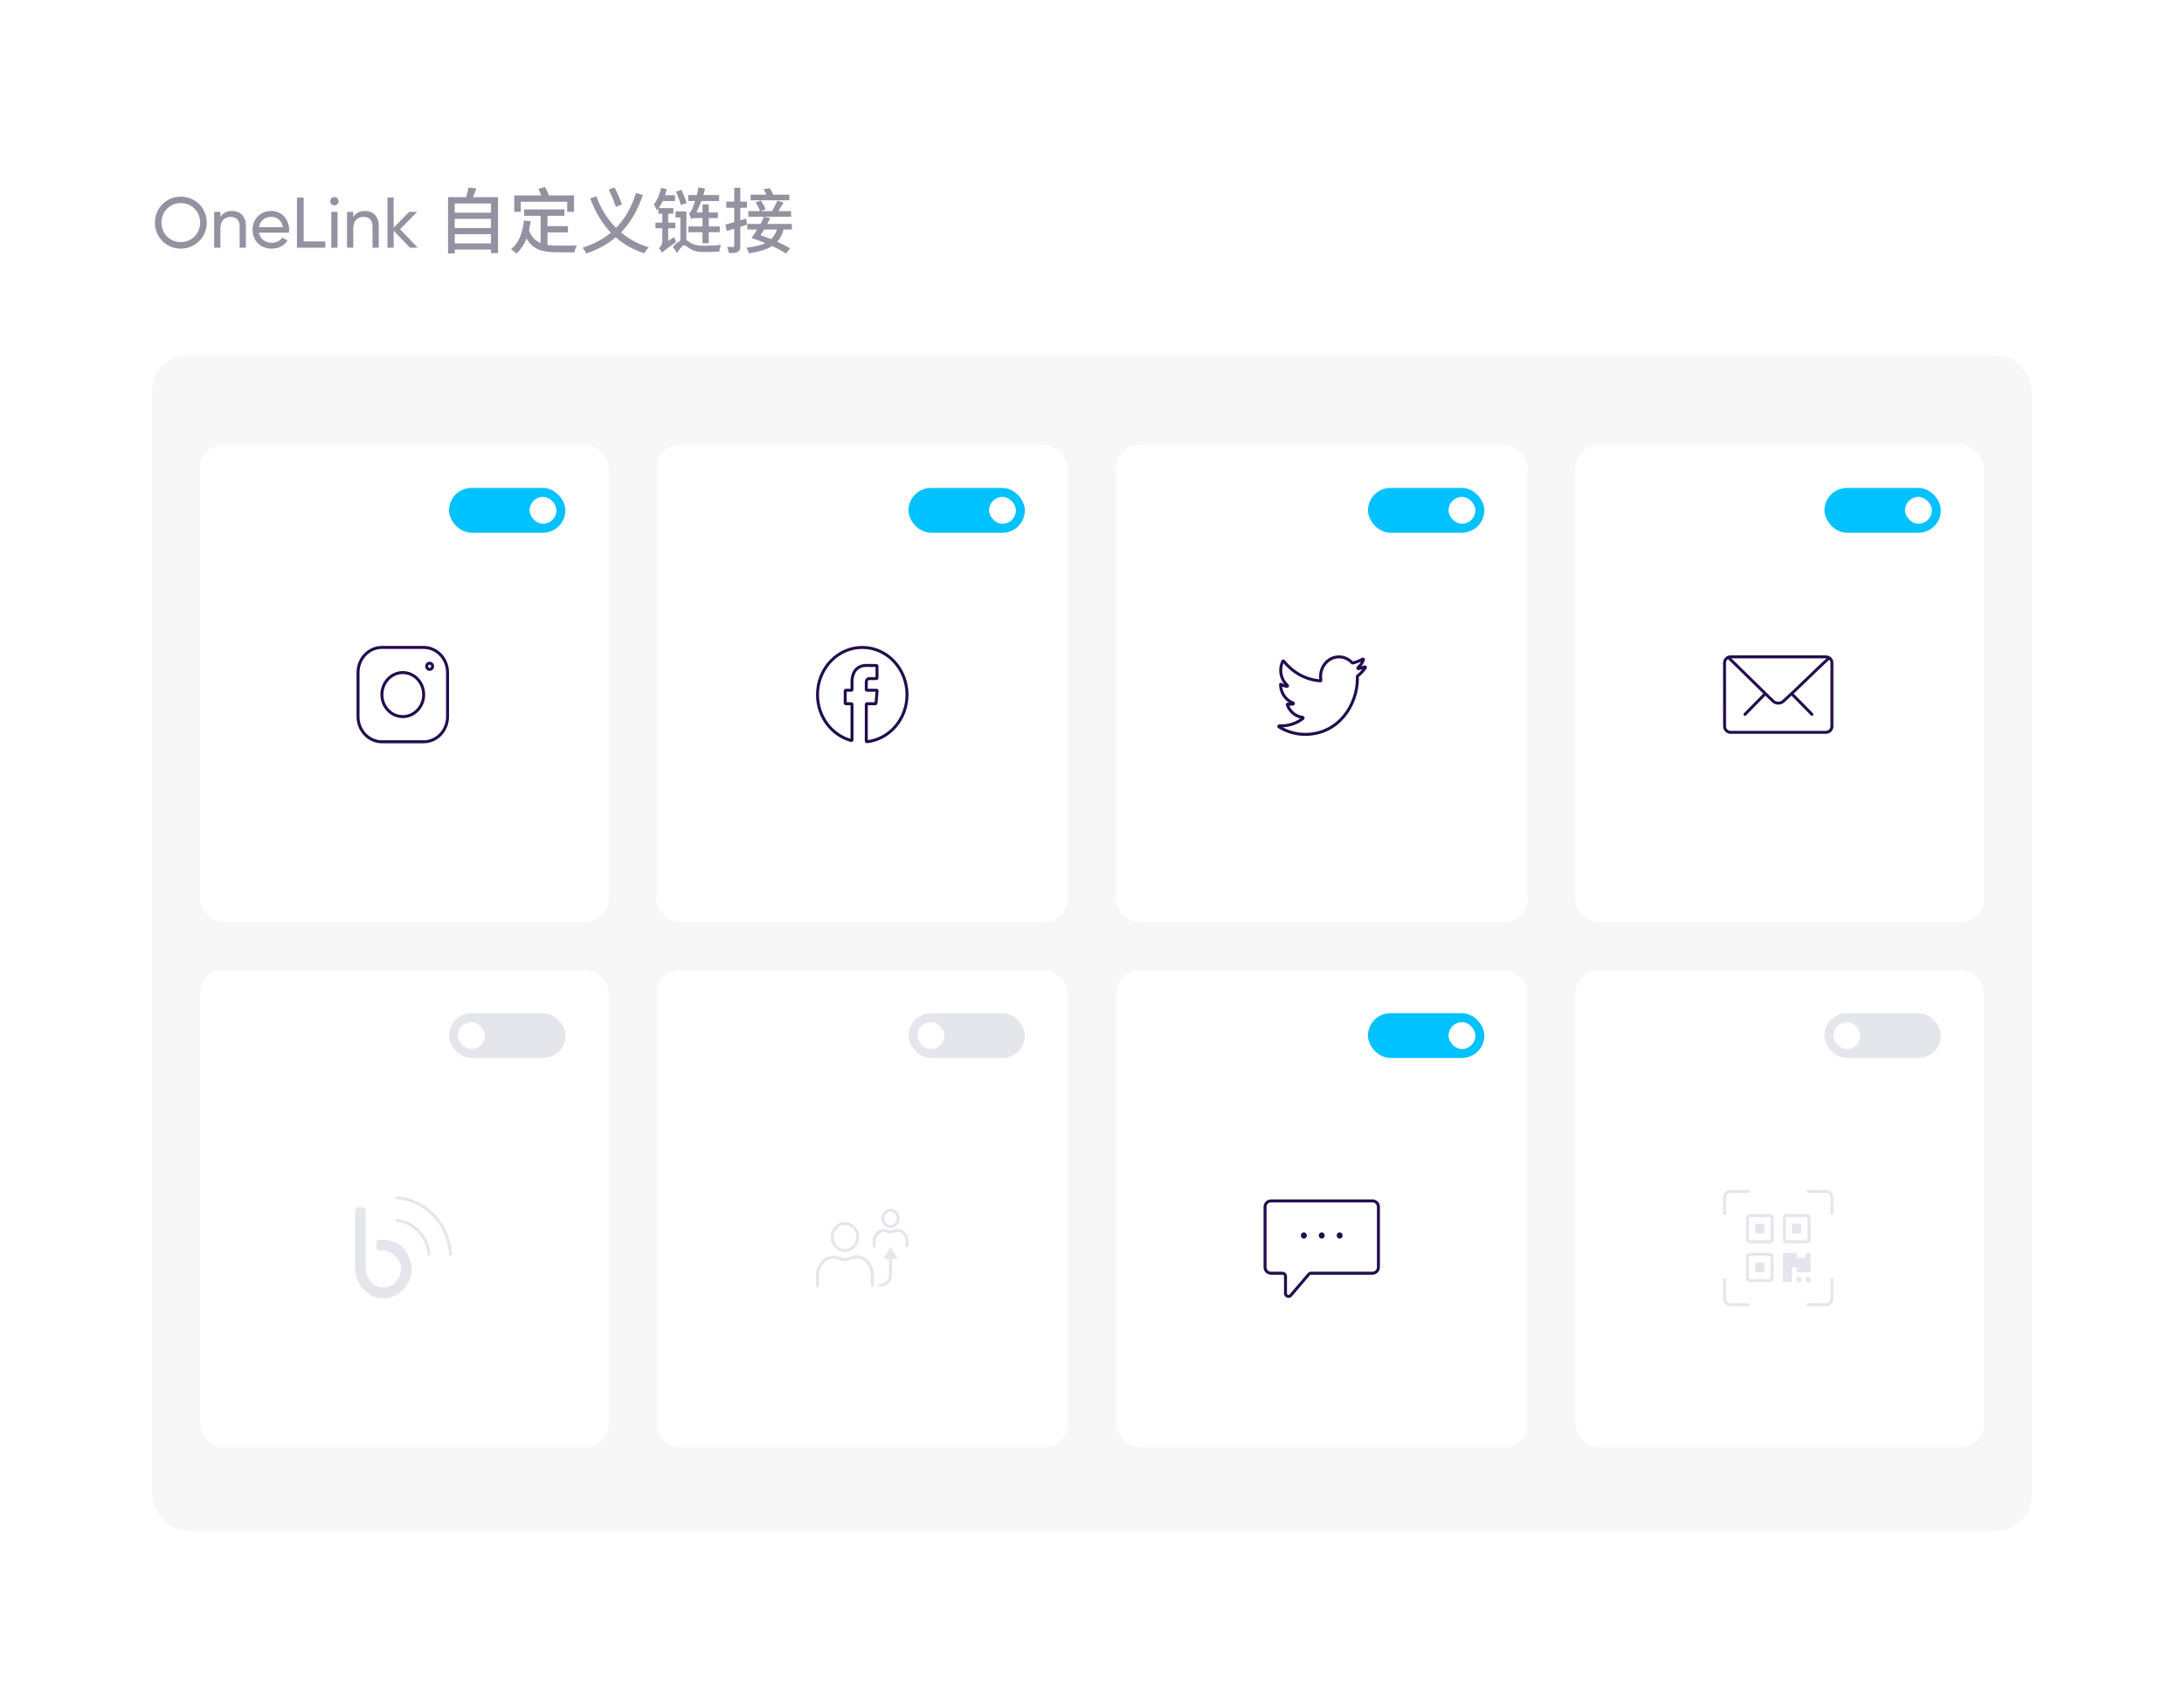 <svg width="732" height="564" viewBox="0 0 732 564" fill="none" xmlns="http://www.w3.org/2000/svg">
<g filter="url(#filter0_d_2045_7070)">
<rect x="27" y="22" width="678" height="510" rx="20" fill="white"/>
<path d="M60.6 78.312C55.728 78.312 51.912 74.424 51.912 69.6C51.912 64.752 55.728 60.888 60.6 60.888C65.472 60.888 69.312 64.752 69.312 69.6C69.312 74.424 65.472 78.312 60.6 78.312ZM60.6 76.128C64.272 76.128 67.08 73.272 67.08 69.6C67.08 65.904 64.272 63.048 60.6 63.048C56.928 63.048 54.12 65.904 54.12 69.6C54.12 73.272 56.928 76.128 60.6 76.128ZM77.755 65.688C80.563 65.688 82.411 67.56 82.411 70.632V78H80.323V70.752C80.323 68.784 79.195 67.68 77.347 67.68C75.427 67.68 73.867 68.808 73.867 71.64V78H71.779V66H73.867V67.728C74.755 66.312 76.075 65.688 77.755 65.688ZM86.79 72.96C87.198 75.12 88.902 76.344 91.134 76.344C92.79 76.344 93.99 75.576 94.59 74.592L96.366 75.6C95.31 77.232 93.486 78.312 91.086 78.312C87.222 78.312 84.654 75.6 84.654 72C84.654 68.448 87.198 65.688 90.942 65.688C94.566 65.688 96.918 68.664 96.918 72.024C96.918 72.336 96.894 72.648 96.846 72.96H86.79ZM90.942 67.656C88.686 67.656 87.126 69.048 86.79 71.136H94.806C94.446 68.76 92.742 67.656 90.942 67.656ZM101.766 75.888H109.014V78H99.534V61.2H101.766V75.888ZM112.093 63.816C111.301 63.816 110.677 63.192 110.677 62.424C110.677 61.656 111.301 61.008 112.093 61.008C112.861 61.008 113.485 61.656 113.485 62.424C113.485 63.192 112.861 63.816 112.093 63.816ZM111.037 78V66H113.125V78H111.037ZM122.287 65.688C125.095 65.688 126.943 67.56 126.943 70.632V78H124.855V70.752C124.855 68.784 123.727 67.68 121.879 67.68C119.959 67.68 118.399 68.808 118.399 71.64V78H116.311V66H118.399V67.728C119.287 66.312 120.607 65.688 122.287 65.688ZM140.009 78H137.417L131.945 72.312V78H129.857V61.2H131.945V71.304L137.129 66H139.817L134.081 71.808L140.009 78ZM152.415 76.56H164.559V73.464H152.415V76.56ZM164.559 68.328H152.415V71.4H164.559V68.328ZM164.559 63.192H152.415V66.264H164.559V63.192ZM158.511 61.056H166.911V79.824H164.559V78.624H152.415V79.92H150.183V61.056H156.231C156.567 60.024 156.855 58.776 157.023 57.84L159.687 58.152C159.303 59.16 158.919 60.192 158.511 61.056ZM174.543 62.592V65.976H172.359V60.48H181.407C181.167 59.784 180.783 58.968 180.447 58.296L182.655 57.648C183.159 58.536 183.711 59.664 183.999 60.48H192.399V65.976H190.119V62.592H174.543ZM183.495 72.864V77.064C184.551 77.256 185.703 77.304 186.927 77.304C187.983 77.304 191.991 77.304 193.359 77.28C192.999 77.808 192.639 78.864 192.543 79.536H186.807C182.079 79.536 178.647 78.744 176.463 74.928C175.671 76.968 174.543 78.672 173.055 79.968C172.719 79.56 171.783 78.792 171.279 78.456C173.895 76.488 175.119 73.128 175.599 68.904L177.855 69.144C177.711 70.2 177.543 71.232 177.303 72.168C178.167 74.424 179.511 75.696 181.191 76.44V67.296H175.647V65.184H189.159V67.296H183.495V70.776H190.359V72.864H183.495ZM208.479 63.504L206.415 64.344C205.983 62.784 204.903 60.336 204.039 58.488L205.959 57.792C206.895 59.616 207.951 61.944 208.479 63.504ZM213.159 59.64L215.463 60.336C213.807 65.184 211.527 69.432 208.143 72.888C210.783 75.096 213.879 76.824 217.479 77.856C216.975 78.312 216.279 79.272 215.943 79.872C212.223 78.696 209.055 76.872 206.367 74.52C203.751 76.752 200.511 78.576 196.479 79.92C196.215 79.344 195.687 78.48 195.279 77.976C199.119 76.776 202.215 75.072 204.759 72.96C201.735 69.816 199.455 65.904 197.799 61.44L199.887 60.792C201.351 64.824 203.559 68.424 206.463 71.352C209.679 68.136 211.767 64.152 213.159 59.64ZM235.455 68.064H233.463C232.599 68.064 231.855 68.208 231.639 68.4C231.519 67.968 231.183 66.984 230.919 66.456C231.327 66.336 231.663 65.736 232.047 64.896C232.215 64.488 232.575 63.552 232.959 62.352H230.679V60.36H233.535C233.751 59.52 233.967 58.608 234.111 57.768L236.319 58.2C236.151 58.896 235.959 59.64 235.719 60.36H241.023V62.352H235.047C234.543 63.744 233.991 65.04 233.439 66.192H235.455V63.48H237.543V66.192H240.615V68.064H237.543V70.872H241.239V72.816H237.543V76.512H235.455V72.816H230.727V70.872H235.455V68.064ZM230.127 63.024L228.207 63.72C227.919 62.496 227.199 60.624 226.551 59.208L228.399 58.608C229.071 60.024 229.791 61.848 230.127 63.024ZM223.959 75.744L225.975 74.4C226.095 74.904 226.383 75.696 226.599 76.08C222.927 78.72 222.327 79.2 221.967 79.68L221.943 79.608V79.68C221.727 79.248 221.199 78.528 220.839 78.192C221.295 77.856 221.991 77.016 221.991 75.816V71.496H219.687V69.6H221.991V66.624H220.695V64.896C220.527 65.136 220.359 65.328 220.215 65.544C220.047 65.112 219.495 64.008 219.135 63.552C220.239 62.136 221.127 60.048 221.607 57.912L223.479 58.44C223.335 59.088 223.119 59.76 222.879 60.408H226.239V62.352H222.111C221.703 63.216 221.295 64.008 220.815 64.728H225.687V66.624H223.959V69.6H226.335V71.496H223.959V75.744ZM230.055 65.856V75.456C230.487 75.672 230.919 76.032 231.567 76.416C232.743 77.136 234.207 77.352 236.055 77.352C237.567 77.352 240.015 77.232 241.623 77.04C241.407 77.64 241.119 78.72 241.095 79.296C239.871 79.392 237.519 79.464 236.031 79.464C234.015 79.464 232.551 79.104 231.255 78.336C230.439 77.808 229.743 77.208 229.311 77.208C228.663 77.208 227.727 78.528 226.935 79.776L225.519 77.712C226.335 76.8 227.223 76.056 228.039 75.624V67.896H226.431V65.856H230.055ZM264.567 60.24V62.112H251.583V60.24H256.887C256.599 59.616 256.239 58.944 255.903 58.392L257.991 58.08C258.423 58.728 258.879 59.544 259.215 60.24H264.567ZM250.071 68.232L250.383 70.296C249.639 70.512 248.871 70.752 248.127 70.992V77.352C248.127 78.456 247.911 79.032 247.287 79.392C246.663 79.728 245.727 79.824 244.311 79.8C244.239 79.272 243.975 78.312 243.687 77.736C244.575 77.76 245.439 77.76 245.679 77.76C245.967 77.76 246.087 77.664 246.087 77.352V71.616L243.615 72.408L243.111 70.248C243.927 70.056 244.959 69.744 246.087 69.432V64.608H243.423V62.544H246.087V57.912H248.127V62.544H250.335V64.608H248.127V68.832L250.071 68.232ZM265.143 65.736V67.632H250.815V65.736H254.727C254.487 64.944 253.863 63.744 253.263 62.856L254.967 62.184C255.639 63.072 256.311 64.272 256.599 65.088L255.063 65.736H258.735C259.335 64.752 260.151 63.264 260.511 62.232L262.623 62.832C262.047 63.816 261.447 64.896 260.871 65.736H265.143ZM260.415 71.904H256.119C255.711 72.6 255.303 73.224 254.895 73.824C256.047 74.184 257.271 74.64 258.447 75.12C259.335 74.256 259.983 73.224 260.415 71.904ZM265.407 71.904H262.647C262.167 73.584 261.495 74.904 260.511 75.984C262.191 76.752 263.703 77.52 264.807 78.264L263.391 79.968C262.287 79.2 260.631 78.288 258.783 77.448C256.935 78.648 254.391 79.368 251.007 79.872C250.839 79.248 250.455 78.432 250.095 78C252.831 77.712 254.919 77.232 256.527 76.464C254.943 75.792 253.335 75.216 251.847 74.76C252.447 73.968 253.143 72.96 253.791 71.904H250.479V70.032H254.895C255.351 69.216 255.759 68.376 256.047 67.632L258.111 68.064C257.847 68.688 257.535 69.384 257.175 70.032H265.407V71.904Z" fill="#9591A1"/>
<rect x="51" y="114" width="630" height="394" rx="12" fill="#F7F7F7"/>
<g filter="url(#filter1_d_2045_7070)">
<rect x="67" y="143" width="137" height="160" rx="8" fill="white"/>
<rect x="151.25" y="158.25" width="37.5" height="13.5" rx="6.75" fill="#00C2FF" stroke="#00C2FF" stroke-width="1.5" stroke-linecap="round"/>
<rect x="177.5" y="160.5" width="9" height="9" rx="4.5" fill="white"/>
</g>
<g filter="url(#filter2_d_2045_7070)">
<rect x="67" y="319" width="137" height="160" rx="8" fill="white"/>
<rect x="151.25" y="334.25" width="37.5" height="13.5" rx="6.75" fill="#E5E6EC" stroke="#E5E6EC" stroke-width="1.5" stroke-linecap="round"/>
<rect x="153.5" y="336.5" width="9" height="9" rx="4.5" fill="white"/>
</g>
<g filter="url(#filter3_d_2045_7070)">
<rect x="220" y="143" width="138" height="160" rx="8" fill="white"/>
<rect x="305.25" y="158.25" width="37.5" height="13.5" rx="6.75" fill="#00C2FF" stroke="#00C2FF" stroke-width="1.5" stroke-linecap="round"/>
<rect x="331.5" y="160.5" width="9" height="9" rx="4.5" fill="white"/>
</g>
<g filter="url(#filter4_d_2045_7070)">
<rect x="220" y="319" width="138" height="160" rx="8" fill="white"/>
<rect x="305.25" y="334.25" width="37.5" height="13.5" rx="6.75" fill="#E5E6EC" stroke="#E5E6EC" stroke-width="1.5" stroke-linecap="round"/>
<rect x="307.5" y="336.5" width="9" height="9" rx="4.5" fill="white"/>
</g>
<g filter="url(#filter5_d_2045_7070)">
<rect x="374" y="143" width="138" height="160" rx="8" fill="white"/>
<rect x="459.25" y="158.25" width="37.5" height="13.5" rx="6.75" fill="#00C2FF" stroke="#00C2FF" stroke-width="1.5" stroke-linecap="round"/>
<rect x="485.5" y="160.5" width="9" height="9" rx="4.5" fill="white"/>
</g>
<g filter="url(#filter6_d_2045_7070)">
<rect x="374" y="319" width="138" height="160" rx="8" fill="white"/>
<rect x="459.25" y="334.25" width="37.5" height="13.5" rx="6.75" fill="#00C2FF" stroke="#00C2FF" stroke-width="1.5" stroke-linecap="round"/>
<rect x="485.5" y="336.5" width="9" height="9" rx="4.5" fill="white"/>
</g>
<g filter="url(#filter7_d_2045_7070)">
<rect x="528" y="143" width="137" height="160" rx="8" fill="white"/>
<rect x="612.25" y="158.25" width="37.5" height="13.5" rx="6.75" fill="#00C2FF" stroke="#00C2FF" stroke-width="1.5" stroke-linecap="round"/>
<rect x="638.5" y="160.5" width="9" height="9" rx="4.5" fill="white"/>
</g>
<g filter="url(#filter8_d_2045_7070)">
<rect x="528" y="319" width="137" height="160" rx="8" fill="white"/>
<rect x="612.25" y="334.25" width="37.5" height="13.5" rx="6.75" fill="#E5E6EC" stroke="#E5E6EC" stroke-width="1.5" stroke-linecap="round"/>
<rect x="614.5" y="336.5" width="9" height="9" rx="4.5" fill="white"/>
</g>
</g>
<path d="M457.622 223.743C457.737 223.58 457.559 223.373 457.373 223.448C456.721 223.711 456.043 223.916 455.344 224.06C455.135 224.103 455.017 223.813 455.179 223.674C455.971 222.99 456.602 222.102 456.997 221.084C457.064 220.912 456.874 220.762 456.713 220.854C455.68 221.445 454.559 221.885 453.377 222.145C453.307 222.161 453.234 222.136 453.185 222.083C452.067 220.86 450.5 220.1 448.771 220.1C445.371 220.1 442.616 223.035 442.616 226.655C442.616 227.077 442.652 227.491 442.724 227.891C442.747 228.021 442.644 228.141 442.513 228.132C437.609 227.793 433.258 225.305 430.277 221.542C430.188 221.429 430.011 221.443 429.947 221.572C429.505 222.477 429.255 223.505 429.255 224.595C429.255 226.621 430.118 228.435 431.474 229.638C431.622 229.769 431.528 230.02 431.332 229.991C430.598 229.881 429.904 229.633 429.277 229.273C429.245 229.254 429.205 229.277 429.205 229.314V229.314C429.205 232.195 430.952 234.643 433.378 235.523C433.574 235.593 433.572 235.88 433.366 235.91C433.09 235.951 432.808 235.972 432.521 235.972C432.239 235.972 431.963 235.951 431.693 235.912C431.543 235.89 431.416 236.03 431.467 236.172C432.274 238.441 434.23 240.109 436.578 240.371C436.762 240.392 436.841 240.628 436.694 240.74C434.659 242.297 432.164 243.213 429.468 243.213C429.252 243.213 429.037 243.207 428.823 243.195C428.613 243.183 428.514 243.461 428.693 243.571C431.266 245.155 434.249 246.066 437.435 246.066C448.756 246.066 454.947 236.077 454.947 227.415C454.947 227.166 454.942 226.917 454.933 226.671C454.931 226.605 454.96 226.543 455.011 226.503C456.003 225.727 456.885 224.794 457.622 223.743Z" stroke="#220D4E" stroke-miterlimit="10" stroke-linecap="round"/>
<path d="M586.4 420.324H593.258C593.644 420.324 593.957 420.638 593.957 421.024V428.379C593.957 428.765 593.644 429.079 593.258 429.079H586.4C586.014 429.079 585.7 428.765 585.7 428.379V421.024C585.7 420.638 586.014 420.324 586.4 420.324ZM586.4 407.318H593.258C593.644 407.319 593.957 407.632 593.957 408.019V415.373C593.957 415.759 593.644 416.073 593.258 416.073H586.4C586.014 416.073 585.7 415.76 585.7 415.373V408.019C585.7 407.632 586.014 407.318 586.4 407.318ZM598.743 407.318H605.601C605.987 407.319 606.3 407.632 606.3 408.019V415.373C606.3 415.759 605.987 416.073 605.601 416.073H598.743C598.357 416.073 598.043 415.76 598.043 415.373V408.019C598.043 407.632 598.357 407.318 598.743 407.318Z" stroke="#E5E6EC" stroke-linejoin="round"/>
<path d="M588.286 413.321V410.069H591.372V413.321H588.286Z" fill="#E5E6EC"/>
<path d="M603.715 410.069V413.321H600.629V410.069H603.715Z" fill="#E5E6EC"/>
<path d="M588.286 426.327V423.075H591.372V426.327H588.286Z" fill="#E5E6EC"/>
<path d="M605.258 421.45V419.824H606.8V426.327H602.172V424.701H600.629V429.578H597.543V419.824H602.172V421.45H605.258Z" fill="#E5E6EC"/>
<path d="M605.258 429.578V427.952H606.8V429.578H605.258Z" fill="#E5E6EC"/>
<path d="M602.172 429.578V427.952H603.715V429.578H602.172Z" fill="#E5E6EC"/>
<path d="M578 428.736V435.165C578 436.27 578.895 437.165 580 437.165H586M606 437.165H612C613.105 437.165 614 436.27 614 435.165V428.736M614 406.607V401.231C614 400.127 613.105 399.231 612 399.231H606M586 399.231H580C578.895 399.231 578 400.127 578 401.231V406.607" stroke="#E5E6EC" stroke-width="0.983" stroke-linecap="round"/>
<path d="M612 220.1C613.105 220.1 614 220.995 614 222.1V243.389C614 244.493 613.105 245.389 612 245.389C601.34 245.389 590.68 245.389 580.02 245.389C578.916 245.389 578.021 244.494 578.02 243.391L578.002 222.101C578.001 220.996 578.896 220.1 580.002 220.1C590.668 220.1 601.334 220.1 612 220.1Z" stroke="#220D4E" stroke-width="0.983" stroke-miterlimit="10" stroke-linecap="round" stroke-linejoin="round"/>
<path d="M591.635 232.442L584.845 239.365M600.508 232.442L607.299 239.365M579.303 220.301L594.281 234.943C595.203 235.824 596.818 235.824 597.741 234.943C603.15 230.054 607.715 225.364 612.968 220.512" stroke="#220D4E" stroke-width="0.983" stroke-miterlimit="10" stroke-linecap="round" stroke-linejoin="round"/>
<path d="M274 430.973V427.273C274 426.2 274.176 425.368 274.716 424.324C275.673 422.47 277.46 421.24 279.486 421.24C280.716 421.24 281.876 422.045 283.184 422.045C284.554 422.045 285.734 421.106 287 421.106C289.031 421.106 290.716 422.328 291.652 424.19C292.18 425.24 292.367 426.125 292.367 427.139V430.65" stroke="#E5E6EC" stroke-linecap="round" stroke-linejoin="round"/>
<path d="M292.979 417.551V415.942C292.979 415.299 293.085 414.799 293.409 414.173C293.983 413.06 295.055 412.323 296.271 412.323C297.009 412.323 297.705 412.805 298.49 412.805C299.312 412.805 300.02 412.242 300.78 412.242C301.998 412.242 303.009 412.975 303.571 414.092C303.887 414.723 304 415.253 304 415.862V417.47" stroke="#E5E6EC" stroke-linecap="round" stroke-linejoin="round"/>
<path d="M295 430.649V430.649C296.928 430.649 298.49 429.087 298.49 427.159L298.49 419.381" stroke="#E5E6EC" stroke-linecap="round" stroke-linejoin="round"/>
<path d="M298.49 417.8L296.181 421.8L300.8 421.8L298.49 417.8ZM298.09 422.3C298.09 422.521 298.269 422.7 298.49 422.7C298.711 422.7 298.89 422.521 298.89 422.3L298.09 422.3ZM298.49 421.4L298.09 421.4L298.09 422.3L298.49 422.3L298.89 422.3L298.89 421.4L298.49 421.4Z" fill="#E5E6EC"/>
<ellipse cx="283.184" cy="414.474" rx="4.286" ry="4.516" stroke="#E5E6EC"/>
<ellipse cx="298.49" cy="408.263" rx="2.571" ry="2.71" stroke="#E5E6EC"/>
<path d="M462 404.393C462 403.288 461.105 402.393 460 402.393H426C424.895 402.393 424 403.288 424 404.393V424.628C424 425.733 424.895 426.628 426 426.628H429.854C430.406 426.628 430.854 427.076 430.854 427.628V433.402C430.854 434.331 432.01 434.758 432.614 434.052L438.659 426.978C438.849 426.756 439.127 426.628 439.419 426.628H460C461.105 426.628 462 425.733 462 424.628V404.393Z" stroke="#220D4E" stroke-miterlimit="10" stroke-linecap="round" stroke-linejoin="round"/>
<path d="M437 412.93C437.552 412.93 438 413.401 438 413.983C438 414.565 437.552 415.037 437 415.037C436.448 415.037 436 414.565 436 413.983C436 413.401 436.448 412.93 437 412.93ZM443 412.93C443.552 412.93 444 413.401 444 413.983C444 414.565 443.552 415.037 443 415.037C442.448 415.037 442 414.565 442 413.983C442 413.401 442.448 412.93 443 412.93ZM449 412.93C449.552 412.93 450 413.401 450 413.983C450 414.565 449.552 415.037 449 415.037C448.448 415.037 448 414.565 448 413.983C448 413.401 448.448 412.93 449 412.93Z" fill="#220D4E"/>
<path d="M121 405.554V424.443C121 426.212 121.445 427.745 122.336 429.16C123.226 430.576 124.451 431.637 125.953 432.286C127.456 432.993 129.07 433.111 130.74 432.757C132.242 432.403 133.578 431.637 134.691 430.458C135.804 429.278 136.472 427.922 136.806 426.33C137.14 424.738 137.028 423.205 136.583 421.731C134.965 416.588 131.133 416.296 127.933 416.296M151 420.306C150.776 417.014 149.88 413.879 148.237 411.057C146.593 408.236 144.427 405.963 141.739 404.239C139.05 402.515 136.137 401.574 133 401.339M143.83 420.306C143.531 417.328 142.411 414.741 140.32 412.547C138.228 410.43 135.838 409.255 133 408.941" stroke="#E5E6EC" stroke-linecap="round" stroke-linejoin="round"/>
<path d="M127.977 415.379C129.757 415.379 131.464 415.839 133.021 416.76C134.579 417.681 135.841 418.986 136.731 420.522C137.621 422.133 138.066 423.822 137.992 425.664C137.844 428.197 136.879 430.347 135.173 432.112C133.392 433.954 131.315 434.875 128.941 435.029C127.161 435.182 125.454 434.722 123.971 433.801C122.413 432.88 121.226 431.575 120.335 429.963C119.445 428.351 119 426.585 119 424.666V405.728C119 405.421 119.074 405.114 119.297 404.884C119.519 404.654 119.816 404.5 120.187 404.5H121.374C121.671 404.5 121.968 404.654 122.19 404.884C122.413 405.114 122.561 405.421 122.561 405.728V424.82C122.561 426.662 123.155 428.274 124.416 429.579C125.677 430.884 127.161 431.498 128.867 431.344C130.351 431.268 131.612 430.654 132.651 429.579C133.689 428.504 134.283 427.123 134.431 425.588C134.505 423.899 133.912 422.364 132.651 421.059C131.389 419.754 129.906 419.063 128.125 419.063H127.309C126.938 419.063 126.641 418.986 126.419 418.756C126.196 418.526 126.122 418.219 126.122 417.835V416.607C126.122 416.3 126.196 415.993 126.419 415.763C126.641 415.532 126.938 415.379 127.309 415.379H127.977Z" fill="#E5E6EC"/>
<path d="M289 216.938C280.716 216.938 274 224.029 274 232.776C274 240.18 278.812 246.397 285.314 248.132C285.44 248.165 285.562 248.07 285.562 247.94V236.002C285.562 235.892 285.473 235.802 285.362 235.802H283.486C283.375 235.802 283.286 235.713 283.286 235.602V231.475C283.286 231.364 283.375 231.275 283.486 231.275H285.362C285.473 231.275 285.562 231.185 285.562 231.075V228.346C285.562 226.249 286.458 222.972 290.395 222.972L293.742 222.986C293.852 222.987 293.941 223.076 293.941 223.186V227.181C293.941 227.291 293.852 227.381 293.741 227.381H291.366C290.947 227.381 290.351 227.614 290.351 228.613V231.075C290.351 231.185 290.441 231.275 290.551 231.275H293.781C293.898 231.275 293.991 231.376 293.98 231.493L293.599 235.621C293.59 235.724 293.503 235.802 293.4 235.802H290.551C290.441 235.802 290.351 235.892 290.351 236.002V248.33C290.351 248.448 290.453 248.541 290.57 248.528C298.117 247.699 304 240.963 304 232.776C304 224.029 297.284 216.938 289 216.938Z" stroke="#220D4E" stroke-miterlimit="10" stroke-linecap="round"/>
<path d="M120 225.368C120 220.713 123.582 216.938 128 216.938H142C146.418 216.938 150 220.713 150 225.368V240.12C150 244.776 146.418 248.55 142 248.55H128C123.582 248.55 120 244.776 120 240.12V225.368Z" stroke="#220D4E" stroke-miterlimit="10" stroke-linecap="round"/>
<path d="M142 232.744C142 236.818 138.866 240.12 135 240.12C131.134 240.12 128 236.818 128 232.744C128 228.671 131.134 225.368 135 225.368C138.866 225.368 142 228.671 142 232.744Z" stroke="#220D4E" stroke-miterlimit="10" stroke-linecap="round"/>
<path d="M145 223.261C145 223.843 144.552 224.315 144 224.315C143.448 224.315 143 223.843 143 223.261C143 222.679 143.448 222.207 144 222.207C144.552 222.207 145 222.679 145 223.261Z" stroke="#220D4E" stroke-miterlimit="10" stroke-linecap="round"/>
<defs>
<filter id="filter0_d_2045_7070" x="0" y="0" width="732" height="564" filterUnits="userSpaceOnUse" color-interpolation-filters="sRGB">
<feFlood flood-opacity="0" result="BackgroundImageFix"/>
<feColorMatrix in="SourceAlpha" type="matrix" values="0 0 0 0 0 0 0 0 0 0 0 0 0 0 0 0 0 0 127 0" result="hardAlpha"/>
<feOffset dy="5"/>
<feGaussianBlur stdDeviation="13.5"/>
<feColorMatrix type="matrix" values="0 0 0 0 0.097 0 0 0 0 0.08 0 0 0 0 0.2 0 0 0 0.06 0"/>
<feBlend mode="normal" in2="BackgroundImageFix" result="effect1_dropShadow_2045_7070"/>
<feBlend mode="normal" in="SourceGraphic" in2="effect1_dropShadow_2045_7070" result="shape"/>
</filter>
<filter id="filter1_d_2045_7070" x="65" y="142" width="141" height="164" filterUnits="userSpaceOnUse" color-interpolation-filters="sRGB">
<feFlood flood-opacity="0" result="BackgroundImageFix"/>
<feColorMatrix in="SourceAlpha" type="matrix" values="0 0 0 0 0 0 0 0 0 0 0 0 0 0 0 0 0 0 127 0" result="hardAlpha"/>
<feOffset dy="1"/>
<feGaussianBlur stdDeviation="1"/>
<feColorMatrix type="matrix" values="0 0 0 0 0 0 0 0 0 0.202 0 0 0 0 0.388 0 0 0 0.1 0"/>
<feBlend mode="normal" in2="BackgroundImageFix" result="effect1_dropShadow_2045_7070"/>
<feBlend mode="normal" in="SourceGraphic" in2="effect1_dropShadow_2045_7070" result="shape"/>
</filter>
<filter id="filter2_d_2045_7070" x="65" y="318" width="141" height="164" filterUnits="userSpaceOnUse" color-interpolation-filters="sRGB">
<feFlood flood-opacity="0" result="BackgroundImageFix"/>
<feColorMatrix in="SourceAlpha" type="matrix" values="0 0 0 0 0 0 0 0 0 0 0 0 0 0 0 0 0 0 127 0" result="hardAlpha"/>
<feOffset dy="1"/>
<feGaussianBlur stdDeviation="1"/>
<feColorMatrix type="matrix" values="0 0 0 0 0 0 0 0 0 0.202 0 0 0 0 0.388 0 0 0 0.1 0"/>
<feBlend mode="normal" in2="BackgroundImageFix" result="effect1_dropShadow_2045_7070"/>
<feBlend mode="normal" in="SourceGraphic" in2="effect1_dropShadow_2045_7070" result="shape"/>
</filter>
<filter id="filter3_d_2045_7070" x="218" y="142" width="142" height="164" filterUnits="userSpaceOnUse" color-interpolation-filters="sRGB">
<feFlood flood-opacity="0" result="BackgroundImageFix"/>
<feColorMatrix in="SourceAlpha" type="matrix" values="0 0 0 0 0 0 0 0 0 0 0 0 0 0 0 0 0 0 127 0" result="hardAlpha"/>
<feOffset dy="1"/>
<feGaussianBlur stdDeviation="1"/>
<feColorMatrix type="matrix" values="0 0 0 0 0 0 0 0 0 0.202 0 0 0 0 0.388 0 0 0 0.1 0"/>
<feBlend mode="normal" in2="BackgroundImageFix" result="effect1_dropShadow_2045_7070"/>
<feBlend mode="normal" in="SourceGraphic" in2="effect1_dropShadow_2045_7070" result="shape"/>
</filter>
<filter id="filter4_d_2045_7070" x="218" y="318" width="142" height="164" filterUnits="userSpaceOnUse" color-interpolation-filters="sRGB">
<feFlood flood-opacity="0" result="BackgroundImageFix"/>
<feColorMatrix in="SourceAlpha" type="matrix" values="0 0 0 0 0 0 0 0 0 0 0 0 0 0 0 0 0 0 127 0" result="hardAlpha"/>
<feOffset dy="1"/>
<feGaussianBlur stdDeviation="1"/>
<feColorMatrix type="matrix" values="0 0 0 0 0 0 0 0 0 0.202 0 0 0 0 0.388 0 0 0 0.1 0"/>
<feBlend mode="normal" in2="BackgroundImageFix" result="effect1_dropShadow_2045_7070"/>
<feBlend mode="normal" in="SourceGraphic" in2="effect1_dropShadow_2045_7070" result="shape"/>
</filter>
<filter id="filter5_d_2045_7070" x="372" y="142" width="142" height="164" filterUnits="userSpaceOnUse" color-interpolation-filters="sRGB">
<feFlood flood-opacity="0" result="BackgroundImageFix"/>
<feColorMatrix in="SourceAlpha" type="matrix" values="0 0 0 0 0 0 0 0 0 0 0 0 0 0 0 0 0 0 127 0" result="hardAlpha"/>
<feOffset dy="1"/>
<feGaussianBlur stdDeviation="1"/>
<feColorMatrix type="matrix" values="0 0 0 0 0 0 0 0 0 0.202 0 0 0 0 0.388 0 0 0 0.1 0"/>
<feBlend mode="normal" in2="BackgroundImageFix" result="effect1_dropShadow_2045_7070"/>
<feBlend mode="normal" in="SourceGraphic" in2="effect1_dropShadow_2045_7070" result="shape"/>
</filter>
<filter id="filter6_d_2045_7070" x="372" y="318" width="142" height="164" filterUnits="userSpaceOnUse" color-interpolation-filters="sRGB">
<feFlood flood-opacity="0" result="BackgroundImageFix"/>
<feColorMatrix in="SourceAlpha" type="matrix" values="0 0 0 0 0 0 0 0 0 0 0 0 0 0 0 0 0 0 127 0" result="hardAlpha"/>
<feOffset dy="1"/>
<feGaussianBlur stdDeviation="1"/>
<feColorMatrix type="matrix" values="0 0 0 0 0 0 0 0 0 0.202 0 0 0 0 0.388 0 0 0 0.1 0"/>
<feBlend mode="normal" in2="BackgroundImageFix" result="effect1_dropShadow_2045_7070"/>
<feBlend mode="normal" in="SourceGraphic" in2="effect1_dropShadow_2045_7070" result="shape"/>
</filter>
<filter id="filter7_d_2045_7070" x="526" y="142" width="141" height="164" filterUnits="userSpaceOnUse" color-interpolation-filters="sRGB">
<feFlood flood-opacity="0" result="BackgroundImageFix"/>
<feColorMatrix in="SourceAlpha" type="matrix" values="0 0 0 0 0 0 0 0 0 0 0 0 0 0 0 0 0 0 127 0" result="hardAlpha"/>
<feOffset dy="1"/>
<feGaussianBlur stdDeviation="1"/>
<feColorMatrix type="matrix" values="0 0 0 0 0 0 0 0 0 0.202 0 0 0 0 0.388 0 0 0 0.1 0"/>
<feBlend mode="normal" in2="BackgroundImageFix" result="effect1_dropShadow_2045_7070"/>
<feBlend mode="normal" in="SourceGraphic" in2="effect1_dropShadow_2045_7070" result="shape"/>
</filter>
<filter id="filter8_d_2045_7070" x="526" y="318" width="141" height="164" filterUnits="userSpaceOnUse" color-interpolation-filters="sRGB">
<feFlood flood-opacity="0" result="BackgroundImageFix"/>
<feColorMatrix in="SourceAlpha" type="matrix" values="0 0 0 0 0 0 0 0 0 0 0 0 0 0 0 0 0 0 127 0" result="hardAlpha"/>
<feOffset dy="1"/>
<feGaussianBlur stdDeviation="1"/>
<feColorMatrix type="matrix" values="0 0 0 0 0 0 0 0 0 0.202 0 0 0 0 0.388 0 0 0 0.1 0"/>
<feBlend mode="normal" in2="BackgroundImageFix" result="effect1_dropShadow_2045_7070"/>
<feBlend mode="normal" in="SourceGraphic" in2="effect1_dropShadow_2045_7070" result="shape"/>
</filter>
</defs>
</svg>
